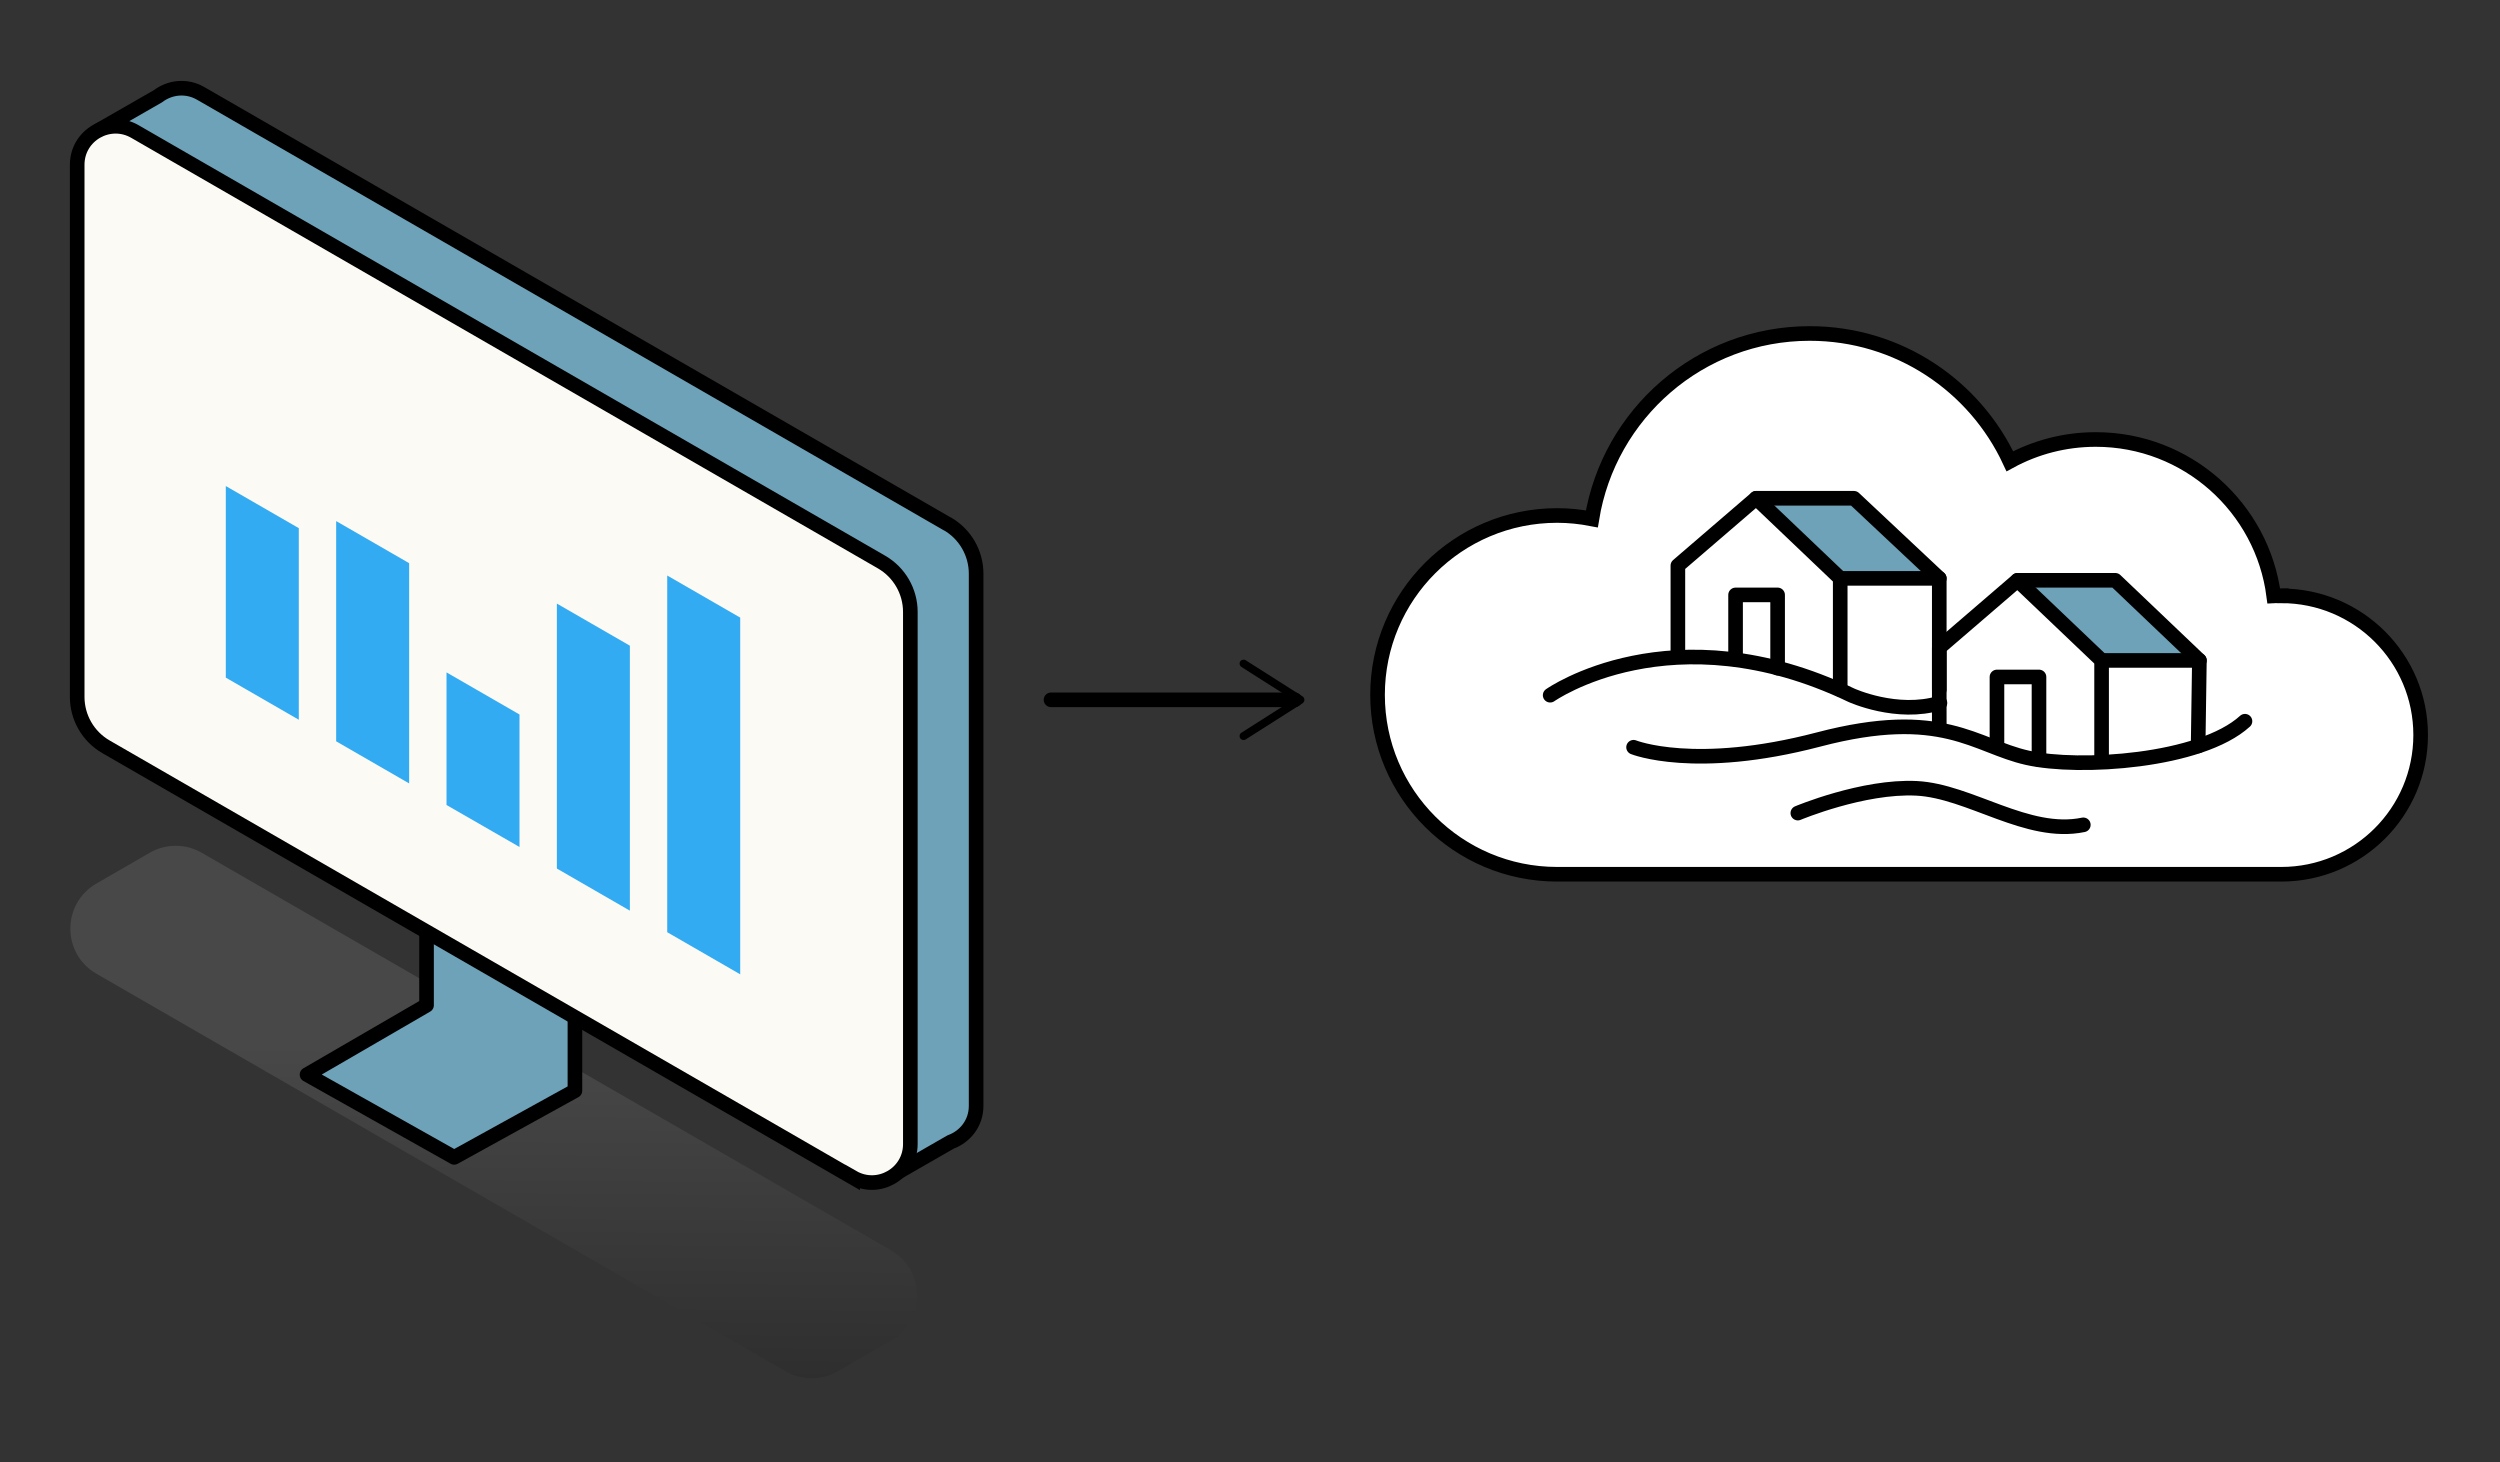 <svg width="171" height="100" viewBox="0 0 171 100" fill="none" xmlns="http://www.w3.org/2000/svg">
<rect x="0" y="0" width="171" height="100" fill="#333333" stroke="none"/>
<path opacity="0.1" d="M6.6 66.606L53.733 93.791C54.835 94.431 56.203 94.431 57.304 93.791L60.938 91.692C63.321 90.318 63.321 86.883 60.938 85.517L13.804 58.332C12.703 57.692 11.335 57.692 10.233 58.332L6.6 60.431C4.217 61.805 4.217 65.24 6.6 66.606Z" fill="url(#paint0_linear_2179_4224)"/>
<path d="M29.175 60.307V68.76L21.001 73.505L31.066 79.164L39.325 74.606V66.2L29.175 60.307Z" fill="#6DA2B8" stroke="black" stroke-linecap="round" stroke-linejoin="round"/>
<path d="M64.798 35.837L13.726 6.388C12.734 5.818 11.601 5.974 10.804 6.583L6.733 8.917L9.78 11.813V45.055C9.78 46.46 10.53 47.764 11.749 48.466L57.953 75.113L60.649 80.624L65.025 78.11C66.009 77.751 66.767 76.83 66.767 75.644V39.24C66.767 37.835 66.017 36.532 64.798 35.829V35.837Z" fill="#6DA2B8"/>
<path d="M64.798 35.837L13.726 6.388C12.734 5.818 11.601 5.974 10.804 6.583L6.733 8.917L9.78 11.813V45.055C9.78 46.46 10.53 47.764 11.749 48.466L57.953 75.113L60.649 80.624L65.025 78.11C66.009 77.751 66.767 76.83 66.767 75.644V39.24C66.767 37.835 66.017 36.532 64.798 35.829V35.837Z" stroke="black" stroke-linecap="round" stroke-linejoin="round"/>
<path d="M58.321 80.538L7.249 51.081C6.03 50.378 5.28 49.075 5.28 47.67V11.266C5.28 9.245 7.467 7.98 9.226 8.995L60.297 38.444C61.516 39.147 62.267 40.45 62.267 41.855V78.259C62.267 80.28 60.079 81.545 58.321 80.53V80.538Z" fill="#FCFAF4" stroke="black" stroke-miterlimit="10"/>
<path d="M20.438 49.231L15.445 46.351V33.246L20.438 36.126V49.231Z" fill="#33ABF2"/>
<path d="M27.986 53.586L22.993 50.706V35.642L27.986 38.522V53.586Z" fill="#33ABF2"/>
<path d="M35.535 57.934L30.542 55.062V45.992L35.535 48.872V57.934Z" fill="#33ABF2"/>
<path d="M43.083 62.289L38.09 59.409V41.285L43.083 44.165V62.289Z" fill="#33ABF2"/>
<path d="M50.631 66.644L45.638 63.764V39.365L50.631 42.245V66.644Z" fill="#33ABF2"/>
<path d="M71.889 47.868L88.564 47.868" stroke="black" stroke-linecap="round" stroke-linejoin="round"/>
<path d="M84.829 50.491C84.751 50.366 84.783 50.194 84.915 50.116L88.447 47.868L84.915 45.62C84.79 45.542 84.751 45.371 84.829 45.246C84.908 45.121 85.08 45.082 85.205 45.16L89.096 47.634C89.174 47.681 89.221 47.775 89.221 47.868C89.221 47.962 89.174 48.048 89.096 48.103L85.205 50.577C85.158 50.608 85.111 50.616 85.056 50.616C84.962 50.616 84.876 50.569 84.822 50.491L84.829 50.491Z" fill="black"/>
<path d="M156.04 40.739C155.868 40.739 155.697 40.754 155.525 40.762C154.751 34.728 149.602 30.061 143.351 30.061C141.225 30.061 139.225 30.599 137.474 31.552C135.076 26.392 129.856 22.81 123.784 22.81C116.267 22.81 110.048 28.305 108.883 35.493C108.118 35.345 107.321 35.259 106.508 35.259C99.725 35.259 94.224 40.754 94.224 47.529C94.224 54.304 99.725 59.799 106.508 59.799H156.04C161.307 59.799 165.573 55.537 165.573 50.276C165.573 45.016 161.307 40.754 156.04 40.754V40.739Z" fill="white"/>
<path d="M156.04 40.739C155.868 40.739 155.697 40.754 155.525 40.762C154.751 34.728 149.602 30.061 143.351 30.061C141.225 30.061 139.225 30.599 137.474 31.552C135.076 26.392 129.856 22.81 123.784 22.81C116.267 22.81 110.048 28.305 108.883 35.493C108.118 35.345 107.321 35.259 106.508 35.259C99.725 35.259 94.224 40.754 94.224 47.529C94.224 54.304 99.725 59.799 106.508 59.799H156.04C161.307 59.799 165.573 55.537 165.573 50.276C165.573 45.016 161.307 40.754 156.04 40.754V40.739Z" stroke="black" stroke-miterlimit="10"/>
<path d="M106.031 47.552C106.031 47.552 114.369 41.675 126.629 47.552C126.629 47.552 129.747 48.981 132.692 48.083" fill="white"/>
<path d="M106.031 47.552C106.031 47.552 114.369 41.675 126.629 47.552C126.629 47.552 129.747 48.981 132.692 48.083" stroke="black" stroke-linecap="round" stroke-linejoin="round"/>
<path d="M111.736 51.112C111.736 51.112 115.924 52.805 124.394 50.581C132.864 48.356 135.091 51.026 138.662 51.83C142.226 52.634 150.524 52.095 153.556 49.332" stroke="black" stroke-linecap="round" stroke-linejoin="round"/>
<path d="M122.972 55.615C122.972 55.615 127.434 53.742 131.083 53.922C134.732 54.101 138.662 57.215 142.499 56.419" stroke="black" stroke-linecap="round" stroke-linejoin="round"/>
<path d="M132.646 39.49L125.871 39.56L120.12 34.081H126.809L132.646 39.49Z" fill="#6DA2B8"/>
<path d="M114.767 44.633V38.686L120.12 34.081L125.871 39.56V47.17" stroke="black" stroke-linecap="round" stroke-linejoin="round"/>
<path d="M120.12 34.081H126.809L132.646 39.56V47.17" stroke="black" stroke-linecap="round" stroke-linejoin="round"/>
<path d="M125.871 39.56H132.646" stroke="black" stroke-linecap="round" stroke-linejoin="round"/>
<path d="M118.713 45.102V40.692H121.589V45.703" stroke="black" stroke-linecap="round" stroke-linejoin="round"/>
<path d="M150.641 45.102L143.749 45.172L137.998 39.693H144.687L150.641 45.102Z" fill="#6DA2B8"/>
<path d="M132.646 49.73V44.298L137.998 39.693L143.749 45.172V52.048" stroke="black" stroke-linecap="round" stroke-linejoin="round"/>
<path d="M137.998 39.693H144.687L150.438 45.172L150.352 51.026" stroke="black" stroke-linecap="round" stroke-linejoin="round"/>
<path d="M143.749 45.172H150.438" stroke="black" stroke-linecap="round" stroke-linejoin="round"/>
<path d="M136.592 50.932V46.304H139.467V51.962" stroke="black" stroke-linecap="round" stroke-linejoin="round"/>
<defs>
<linearGradient id="paint0_linear_2179_4224" x1="33.901" y1="72.01" x2="33.739" y2="94.271" gradientUnits="userSpaceOnUse">
<stop stop-color="white"/>
<stop offset="1"/>
</linearGradient>
</defs>
</svg>
